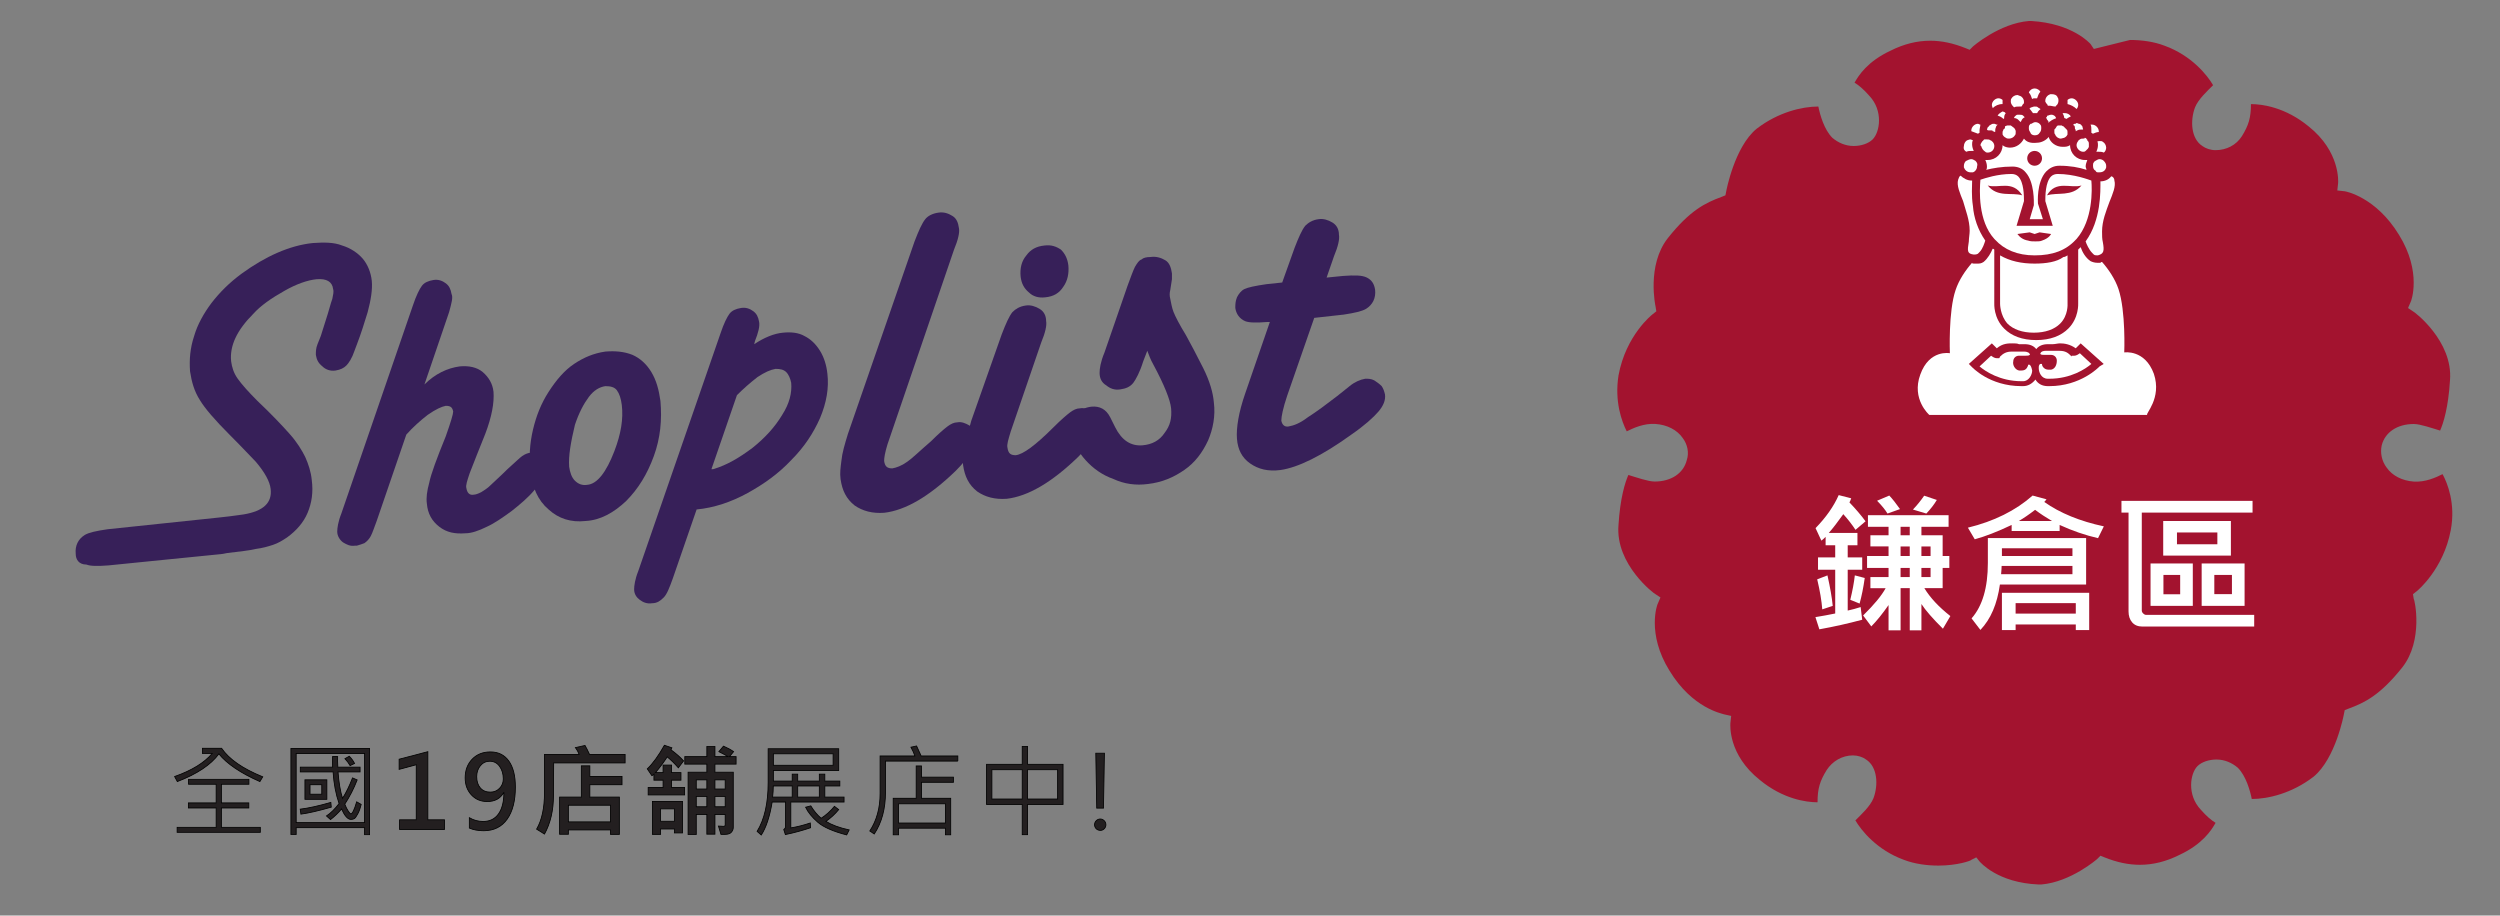 <?xml version="1.0" encoding="utf-8"?>
<!-- Generator: Adobe Illustrator 16.0.0, SVG Export Plug-In . SVG Version: 6.00 Build 0)  -->
<!DOCTYPE svg PUBLIC "-//W3C//DTD SVG 1.1//EN" "http://www.w3.org/Graphics/SVG/1.1/DTD/svg11.dtd">
<svg version="1.1" id="Layer_1" xmlns="http://www.w3.org/2000/svg" xmlns:xlink="http://www.w3.org/1999/xlink" x="0px" y="0px"
	 width="595.279px" height="218px" viewBox="0 0 595.279 218" enable-background="new 0 0 595.279 218" xml:space="preserve">
<rect x="0" y="0" width="595.279" height="218" fill="#808080" stroke="none"/>
<g id="XMLID_113_">
	<path id="XMLID_114_" fill="#372059" d="M25.672,126.014l26.043-2.74c1.763-0.192,3.721-0.393,6.267-0.78
		c4.699-0.783,6.854-2.742,6.462-6.07c-0.196-1.764-1.371-3.916-3.524-6.463c-0.979-0.979-2.938-3.132-6.267-6.459
		c-3.524-3.525-5.874-6.267-7.049-8.225c-1.371-2.153-1.958-4.308-2.353-6.854c-0.193-2.742,0-5.483,0.979-8.42
		c0.783-2.741,2.35-5.482,4.112-7.833c1.958-2.545,4.308-4.896,7.244-7.05c5.68-4.111,11.356-6.657,16.841-7.244
		c2.74-0.196,5.092-0.196,7.05,0.587c1.958,0.587,3.721,1.762,4.896,3.133c1.177,1.371,1.958,3.329,2.153,5.287
		c0.196,1.958-0.195,4.504-0.979,7.44c-0.783,2.547-1.566,5.092-2.548,7.638l-0.587,1.565c-0.588,1.763-1.371,2.938-1.959,3.524
		c-0.587,0.587-1.37,0.979-2.545,1.175c-1.175,0.196-2.35-0.196-3.134-0.979c-0.979-0.783-1.37-1.566-1.566-2.741
		c0-0.783,0-1.566,0.394-2.545L76.385,80l1.176-3.721c0.783-2.35,1.175-4.111,1.564-5.09c0.195-0.979,0.394-1.763,0.195-2.351
		c-0.195-1.763-1.564-2.546-3.916-2.351c-2.154,0.196-4.896,1.176-7.637,2.742c-3.133,1.762-5.679,3.524-7.441,5.482
		c-3.916,3.917-5.679,7.637-5.287,11.356c0.196,1.371,0.589,2.742,1.566,4.112c0.979,1.371,2.546,3.133,4.7,5.287
		c3.522,3.329,6.068,6.07,7.637,7.833c1.762,1.958,2.938,3.917,3.721,5.484c0.783,1.762,1.37,3.521,1.566,5.479
		c0.392,2.939,0,5.482-0.979,7.832c-0.979,2.354-2.739,4.313-4.896,5.875c-1.175,0.783-2.153,1.371-3.328,1.762
		c-1.176,0.396-2.546,0.783-4.112,0.98c-1.564,0.391-3.721,0.586-6.854,0.979l-0.979,0.195l-27.219,2.742
		c-2.545,0.195-4.308,0.195-5.286-0.197c-1.763,0-2.546-1.174-2.546-2.545c-0.196-1.957,0.587-3.521,2.154-4.504
		C21.167,126.797,22.931,126.407,25.672,126.014z"/>
	<path id="XMLID_116_" fill="#372059" d="M106.936,74.319l-5.875,17.231c2.546-2.545,5.481-3.917,8.421-4.308
		c2.153-0.196,4.111,0.195,5.482,1.371c1.369,1.175,2.35,2.74,2.546,4.698c0.193,2.546-0.394,5.875-1.958,9.987l-1.959,4.896
		l-1.764,4.504c-0.588,1.762-0.979,2.938-0.781,3.524c0.193,1.174,0.781,1.762,1.762,1.564c0.392,0,0.979-0.197,1.763-0.588
		c0.587-0.396,1.371-0.783,2.352-1.77c0.781-0.779,2.152-1.957,3.916-3.72c1.763-1.563,2.938-2.742,3.523-3.135
		c0.587-0.392,1.37-0.783,2.153-0.783c0.979,0,1.763,0.197,2.546,0.783c0.783,0.588,1.175,1.37,1.175,2.353
		c0.196,1.565-0.783,3.327-2.741,5.481c-1.763,2.153-3.721,3.721-5.679,5.286c-2.154,1.566-4.112,2.938-5.874,3.722
		c-1.959,0.979-3.721,1.565-5.092,1.565c-2.546,0.194-4.504-0.196-6.268-1.565c-1.763-1.371-2.74-3.135-2.938-5.483
		c-0.196-1.365,0-2.937,0.587-5.09c0.393-1.96,1.763-5.681,3.917-10.965c1.175-3.329,1.762-5.287,1.762-5.875
		c-0.193-0.979-0.587-1.371-1.762-1.371c-0.979,0.196-2.35,0.783-4.309,2.154c-1.764,1.371-3.524,2.938-5.093,4.7l-7.05,20.562
		c-0.587,1.566-0.979,2.74-1.37,3.523c-0.391,0.781-0.979,1.371-1.564,1.764c-0.588,0.195-0.979,0.391-1.765,0.588h-0.392
		c-1.175,0.195-1.958-0.197-2.938-0.783c-0.782-0.588-1.369-1.563-1.369-2.547c0-0.779,0.193-2.35,0.979-4.307l17.036-49.542
		c0.783-2.35,1.566-3.916,2.154-4.7c0.587-0.782,1.564-1.175,2.739-1.371c1.177-0.196,2.154,0.196,2.938,0.783
		s1.175,1.371,1.37,2.546C107.914,70.795,107.522,72.166,106.936,74.319z"/>
	<path id="XMLID_118_" fill="#372059" d="M126.321,112.111c-0.392-3.133-0.196-6.462,0.587-9.792
		c0.783-3.329,1.959-6.267,3.721-9.009c1.765-2.74,3.723-5.091,6.07-6.657c2.352-1.566,4.7-2.545,7.441-2.938
		c2.35-0.196,4.504,0,6.462,0.783c1.762,0.783,3.329,2.154,4.504,4.112c1.175,1.958,1.762,4.111,2.153,6.854
		c0.392,4.503,0,8.813-1.566,13.12c-1.566,4.31-3.721,7.834-6.657,10.771c-2.938,2.74-6.068,4.51-9.596,4.699
		c-3.524,0.396-6.462-0.589-8.813-2.742C128.083,119.161,126.712,116.027,126.321,112.111z M135.524,111.133
		c0.196,1.371,0.588,2.545,1.371,3.328s1.762,1.176,2.937,0.979c2.353-0.192,4.504-2.936,6.462-8.024
		c1.567-4.112,2.154-7.637,1.765-10.966c-0.195-1.566-0.587-2.742-1.175-3.525c-0.59-0.783-1.566-0.979-2.741-0.979
		c-1.371,0.196-2.741,0.979-3.917,2.547c-1.175,1.565-2.352,3.72-3.328,6.657C135.916,105.258,135.329,108.587,135.524,111.133z"/>
	<path id="XMLID_121_" fill="#372059" d="M179.779,81.173l-0.196,0.784c2.352-1.567,4.699-2.546,6.854-2.742
		c1.958-0.196,3.721,0,5.092,0.783c1.566,0.782,2.741,1.958,3.72,3.524s1.566,3.524,1.765,5.483
		c0.392,3.329-0.196,6.854-1.765,10.574c-1.564,3.524-3.72,6.854-6.854,9.985c-2.938,3.135-6.462,5.68-10.378,7.832
		c-3.916,2.153-8.028,3.524-12.143,3.916l-5.679,16.448c-0.783,2.154-1.371,3.724-2.154,4.505c-0.781,0.782-1.564,1.37-2.739,1.37
		c-1.177,0.195-2.154-0.196-2.938-0.782c-0.783-0.588-1.37-1.369-1.37-2.547c0-0.781,0.195-2.351,0.979-4.308l19.582-56.595
		c0.781-2.35,1.564-3.916,2.152-4.699c0.587-0.783,1.566-1.176,2.741-1.371c1.175-0.196,2.154,0.195,2.938,0.783
		c0.783,0.587,1.175,1.371,1.37,2.546C180.954,77.649,180.563,79.215,179.779,81.173z M175.471,94.097l-6.07,17.625h0.392
		c3.329-0.979,6.269-2.744,9.399-5.092c2.938-2.35,5.287-4.895,7.05-7.833c1.762-2.741,2.352-5.287,2.153-7.637
		c-0.195-0.979-0.587-1.958-1.175-2.545c-0.587-0.587-1.37-0.783-2.546-0.783c-1.177,0.195-2.547,0.783-4.31,1.958
		C178.604,91.16,177.037,92.53,175.471,94.097z"/>
	<path id="XMLID_124_" fill="#372059" d="M201.906,103.3l15.862-45.82c0.979-2.545,1.762-4.308,2.545-5.287
		c0.588-0.782,1.763-1.371,3.134-1.565c1.37-0.196,2.352,0.196,3.328,0.782c0.979,0.588,1.371,1.566,1.566,2.938
		c0.194,0.979-0.195,2.742-1.177,5.092l-15.858,46.407c-0.588,1.958-0.783,3.133-0.783,3.917c0.195,1.371,0.783,1.762,1.958,1.762
		c0.979-0.188,2.153-0.586,3.522-1.563c1.177-0.783,2.938-2.545,5.681-4.896c1.763-1.762,3.133-2.937,3.916-3.523
		c0.783-0.586,1.564-0.979,2.35-0.979c0.979-0.194,1.959,0.196,2.938,0.784c0.781,0.587,1.371,1.566,1.371,2.741
		c0.193,1.958-1.371,4.701-4.7,8.029c-6.268,6.066-11.944,9.396-17.035,9.982c-2.742,0.194-5.092-0.392-7.05-1.763
		c-1.958-1.565-2.938-3.524-3.329-6.266c-0.195-1.371,0-2.742,0.196-4.313C200.535,107.803,201.123,105.846,201.906,103.3z"/>
	<path id="XMLID_126_" fill="#372059" d="M231.278,100.167l7.245-20.561c0.979-2.545,1.763-4.309,2.546-5.287
		c0.783-0.783,1.763-1.371,3.133-1.566c1.175-0.196,2.352,0.195,3.329,0.783c0.979,0.587,1.566,1.566,1.566,2.938
		c0.194,0.979-0.195,2.741-1.177,5.092l-7.243,21.147c-0.588,1.958-0.979,3.133-0.783,3.916c0.195,1.372,0.783,1.762,1.958,1.762
		c1.763-0.194,4.699-2.35,9.008-6.657c1.762-1.763,3.133-2.938,3.916-3.524c0.783-0.587,1.566-0.979,2.35-0.979
		c0.979-0.195,1.958,0.196,2.938,0.783c0.783,0.587,1.371,1.566,1.371,2.742c0.193,1.958-1.371,4.699-4.7,8.029
		c-6.266,6.068-11.944,9.396-17.036,9.984c-2.741,0.194-5.091-0.394-7.049-1.763c-1.958-1.567-2.938-3.524-3.329-6.268
		c-0.195-1.371,0-2.74,0.392-4.506C230.104,104.279,230.691,102.321,231.278,100.167z M254.385,63.157
		c0.193,1.959-0.196,3.721-1.177,5.092c-0.979,1.566-2.35,2.35-4.308,2.546c-1.567,0.196-2.938-0.196-3.917-1.175
		c-1.175-0.979-1.762-2.154-1.958-3.721c-0.195-1.959,0.196-3.722,1.371-5.092c0.979-1.371,2.35-2.154,4.308-2.35
		c1.566-0.196,2.741,0.195,3.916,0.979C253.602,60.417,254.188,61.591,254.385,63.157z"/>
	<path id="XMLID_129_" fill="#372059" d="M273.183,83.522l-0.979,2.546c-0.781,2.546-1.763,4.308-2.35,5.091
		c-0.783,0.979-1.763,1.371-3.134,1.565c-1.37,0.196-2.352-0.195-3.328-0.979c-0.979-0.587-1.566-1.566-1.566-2.938
		c0-0.979,0.195-2.546,1.175-4.896l5.482-15.861c0.783-2.154,1.371-3.72,1.763-4.503c0.587-0.979,0.979-1.567,1.566-1.763
		c0.392-0.393,1.175-0.588,2.154-0.588c1.368-0.195,2.545,0.197,3.522,0.783c0.979,0.588,1.37,1.764,1.566,3.133
		c0,0.588,0,0.979,0,1.371l-0.394,2.545c-0.194,0.785-0.194,1.371,0,2.154c0.195,0.979,0.394,2.154,0.783,3.133
		c0.392,0.979,1.371,2.938,2.938,5.483c1.175,2.154,2.545,4.7,4.11,7.833c1.566,3.133,2.352,5.875,2.545,8.226
		c0.394,3.133-0.193,6.266-1.37,9.007c-1.369,2.938-3.134,5.288-5.679,7.051c-2.546,1.762-5.287,2.938-8.616,3.328
		c-2.938,0.394-5.679,0-8.225-1.175c-2.741-0.979-4.896-2.549-6.657-4.506c-1.763-1.958-2.938-4.111-3.133-6.461
		c-0.196-1.762,0.195-3.133,0.979-4.308s1.958-1.762,3.524-1.958c1.958-0.196,3.524,0.587,4.503,2.545l1.175,2.35
		c1.567,3.134,3.723,4.504,6.463,4.309c2.352-0.196,4.111-1.175,5.286-2.938c1.371-1.762,1.765-3.524,1.567-5.875
		c-0.196-1.958-1.567-5.482-4.309-10.573C273.967,85.677,273.575,84.502,273.183,83.522z"/>
	<path id="XMLID_131_" fill="#372059" d="M319.983,74.907l-7.049,0.783l-6.465,18.603c-0.979,2.937-1.369,4.895-1.369,5.874
		c0.193,0.979,0.781,1.566,1.764,1.371c1.176-0.196,2.74-0.783,4.504-2.154c2.152-1.371,4.506-3.133,7.051-5.091l2.938-2.351
		c1.178-0.979,2.547-1.565,3.723-1.762c0.781,0,1.371,0,2.152,0.393c0.588,0.392,1.178,0.782,1.764,1.371
		c0.395,0.587,0.59,1.175,0.781,1.958c0.195,1.37-0.393,2.74-1.563,4.111c-1.176,1.371-3.328,3.329-6.463,5.483
		c-7.051,5.089-12.729,7.833-16.84,8.419c-2.938,0.392-5.287-0.194-7.246-1.565c-1.958-1.372-2.938-3.329-3.133-5.875
		c-0.196-2.545,0.392-6.266,1.958-10.77l5.874-17.036h-0.586c-2.547,0.196-4.311,0.196-5.288-0.196
		c-1.371-0.587-2.154-1.763-2.35-3.133c0-0.783,0-1.566,0.392-2.545c0.392-0.783,0.979-1.566,1.762-1.958s2.546-0.784,5.287-1.175
		l3.725-0.393l2.938-8.224c0.979-2.545,1.766-4.308,2.547-5.287c0.783-0.782,1.764-1.371,3.135-1.565
		c1.174-0.196,2.352,0.195,3.326,0.783c0.979,0.586,1.566,1.565,1.566,2.938c0.193,0.979-0.195,2.74-1.178,5.091l-1.762,5.091
		l3.916-0.392c2.74-0.196,4.504-0.196,5.68,0.392c1.178,0.588,1.764,1.566,1.957,2.938c0.195,1.959-0.588,3.524-2.15,4.504
		C324.292,74.124,322.528,74.515,319.983,74.907z"/>
</g>
<path id="XMLID_250_" fill="#A3132F" d="M498.567,11.657l-0.783-1.174c-0.193-0.196-4.311-4.896-14.102-5.483h-0.588
	c-7.049,0.587-13.313,6.069-13.313,6.069l-0.781,0.785l-0.979-0.393c-2.938-1.175-5.68-1.764-8.42-1.764
	c-3.133,0-6.268,0.783-9.396,2.351c-5.48,2.546-7.637,5.875-8.613,7.638c0.979,0.586,2.15,1.565,3.521,3.133
	c3.329,3.524,2.547,8.615,0.781,10.377c-0.979,0.979-2.738,1.566-4.504,1.566c-1.959,0-3.721-0.783-5.092-1.958
	c-1.959-1.958-2.938-5.483-3.328-7.44c-3.916,0-9.596,1.371-14.688,5.287c-5.287,4.308-7.246,14.881-7.246,14.881l-0.193,0.979
	l-0.979,0.392c-3.723,1.371-7.439,3.134-12.729,9.791c-5.092,6.463-2.938,16.252-2.938,16.252l0.195,1.176l-0.979,0.783
	c0,0-6.271,4.896-8.029,14.49c-0.979,6.267,0.783,10.967,1.959,13.315c1.564-0.783,4.111-1.958,6.854-1.762
	c2.741,0.195,5.094,1.371,6.463,3.329c1.176,1.565,1.564,3.522,0.979,5.286c-0.781,3.138-3.721,5.095-7.637,5.095l0,0
	c-1.566,0-4.311-0.98-6.268-1.566c-0.783,1.765-1.959,5.484-2.354,11.945c-0.779,9.396,8.615,16.448,8.813,16.448l1.179,0.779
	l-0.59,1.371c-0.193,0.195-2.74,7.244,2.742,16.061c5.479,9.009,12.529,10.183,12.924,10.378l1.764,0.393l-0.193,1.763
	c0,0.396-0.59,7.44,7.049,13.516c5.48,4.504,10.967,5.287,13.707,5.287c0-3.328,0.588-5.096,2.152-7.641
	c1.371-2.15,3.723-3.521,6.27-3.521c1.176,0,2.352,0.393,3.135,0.979c2.738,1.762,2.938,6.07,1.762,9.203
	c-0.782,1.957-2.938,3.916-4.311,5.287c1.371,2.35,5.094,7.049,11.555,9.396c2.547,0.979,5.482,1.371,8.229,1.371
	c4.504,0,7.831-1.178,7.831-1.371l1.177-0.588l0.782,0.979c0.192,0.193,4.308,5.09,14.099,5.479h0.59
	c7.049-0.588,13.314-6.066,13.314-6.066l0.779-0.783l0.98,0.393c2.938,1.178,5.68,1.767,8.42,1.767c3.135,0,6.27-0.783,9.398-2.354
	c5.48-2.545,7.637-5.873,8.613-7.637c-0.979-0.586-2.15-1.566-3.521-3.133c-3.328-3.523-2.545-8.615-0.783-10.377
	c0.979-0.98,2.742-1.566,4.506-1.566c1.957,0,3.721,0.783,5.092,1.957c1.957,1.959,2.938,5.482,3.328,7.441
	c3.916,0,9.596-1.371,14.688-5.287c5.286-4.313,7.243-14.883,7.243-14.883l0.194-0.98l0.98-0.391
	c3.721-1.371,7.438-3.139,12.729-9.791c5.09-6.463,2.938-16.254,2.738-16.254l-0.193-1.178l0.98-0.779c0,0,6.268-5.096,8.025-14.49
	c1.178-6.271-0.781-11.162-1.957-13.316c-1.564,0.783-4.111,1.959-6.854,1.767c-2.74-0.195-5.092-1.369-6.463-3.328
	c-1.174-1.565-1.564-3.525-1.174-5.288c0.781-3.133,3.721-5.091,7.637-5.091l0,0c1.565,0,4.309,0.979,6.268,1.565
	c0.783-1.762,1.959-5.482,2.354-11.945c0.783-9.398-8.615-16.449-8.813-16.449l-1.176-0.782l0.588-1.371
	c0.193-0.196,2.74-7.245-2.742-16.058c-5.48-9.006-12.729-10.377-12.924-10.377l-1.764-0.196l0.195-1.763
	c0-0.196,0.588-7.441-7.053-13.512c-5.479-4.503-10.965-5.287-13.707-5.287l0,0c0,3.33-0.586,5.092-2.15,7.637
	c-1.371,2.154-3.723,3.33-6.27,3.33c-1.174,0-2.35-0.393-3.133-0.979c-2.742-1.762-2.938-6.069-1.764-9.203
	c0.783-1.958,2.938-3.917,4.309-5.286c-1.369-2.351-5.09-7.05-11.553-9.399c-2.547-0.979-5.482-1.371-8.228-1.371"/>
<g id="XMLID_134_">
	<path id="XMLID_173_" fill="#FFFFFF" d="M494.456,25.953c0.193-0.196,0.393-0.587,0.393-0.979c0-0.783-0.781-1.566-1.564-1.566
		c-0.395,0-0.781,0.195-0.979,0.392c0,0.196,0,0.196,0,0.392c0,0.196,0,0.393,0,0.588C493.085,24.974,493.866,25.366,494.456,25.953
		z"/>
	<path id="XMLID_172_" fill="#FFFFFF" d="M484.468,23.407c0.195,0,0.395,0,0.588,0c0.195-0.588,0.395-1.176,0.783-1.566
		c-0.195-0.393-0.783-0.783-1.371-0.783s-1.176,0.393-1.371,0.979c0.395,0.392,0.588,0.979,0.783,1.565
		C484.075,23.407,484.271,23.407,484.468,23.407z"/>
	<path id="XMLID_171_" fill="#FFFFFF" d="M476.833,24.778c0-0.196,0-0.393,0-0.588c0-0.197,0-0.197,0-0.393
		c-0.195-0.195-0.59-0.393-0.979-0.393c-0.781,0-1.564,0.783-1.564,1.567c0,0.392,0.195,0.587,0.195,0.783
		C475.069,25.17,475.854,24.778,476.833,24.778z"/>
	<path id="XMLID_166_" fill="#FFFFFF" d="M474.874,56.892l0.195,0.196c2.15,2.351,5.286,3.72,9.396,3.72
		c4.313,0,7.439-1.175,9.791-3.72l0.197-0.196c3.914-4.504,3.721-11.748,3.521-13.902c-0.588-0.196-4.109-1.566-8.025-1.566
		c-0.588,0-1.177,0.196-1.564,0.587c-1.371,1.371-1.371,4.7-1.371,5.875l1.766,5.875h-8.615l1.764-5.875
		c0-1.175,0-4.503-1.371-5.875c-0.393-0.392-0.979-0.587-1.564-0.587c-3.328,0-6.27,0.979-7.439,1.371
		C471.349,45.339,470.958,52.584,474.874,56.892z M487.405,46.514c2.152-3.721,5.68-1.565,8.227-2.35
		C493.28,46.905,489.95,45.731,487.405,46.514z M483.294,55.325l1.176,0.392l1.177-0.392l2.739,0.392c0,0-0.393,0.979-2.15,1.567
		c-0.395,0.195-0.98,0.195-1.564,0.195c-0.783,0-1.178,0-1.766-0.195c-1.174-0.196-1.957-0.783-2.545-1.567L483.294,55.325z
		 M481.53,46.514c-2.545-0.782-5.875,0.587-8.227-2.35C475.854,44.946,479.181,42.793,481.53,46.514z"/>
	<path id="XMLID_163_" fill="#FFFFFF" d="M481.923,33.003c-0.588,1.175-1.766,2.154-3.33,2.154c-0.588,0-1.371-0.196-1.762-0.588
		c0,1.959-1.566,3.525-3.525,3.525c-0.191,0-0.391,0-0.588,0c0.197,0.393,0.396,0.979,0.396,1.566c0,0.195,0,0.587-0.195,0.783
		c1.564-0.393,3.721-0.783,6.269-0.783c1.177,0,2.351,0.392,3.134,1.371c2.15,2.35,1.959,7.244,1.959,7.637v0.195l-0.98,3.33h3.136
		l-1.177-3.722c0-0.196-0.395-5.091,1.959-7.637c0.781-0.783,1.764-1.371,3.134-1.371c2.548,0,4.698,0.392,6.464,0.979
		c0-0.196-0.197-0.588-0.197-0.783c0-0.588,0.197-0.979,0.395-1.566c-0.193,0-0.395,0-0.588,0c-1.957,0-3.521-1.566-3.521-3.525
		c-0.589,0.393-1.178,0.393-1.766,0.393c-1.563,0-2.938-0.979-3.328-2.35c-0.588,0.783-1.762,1.371-2.738,1.371
		C483.489,34.177,482.509,33.786,481.923,33.003z M486.23,37.702c0,0.979-0.782,1.762-1.765,1.762c-0.979,0-1.762-0.783-1.762-1.762
		s0.781-1.764,1.762-1.764C485.446,35.94,486.23,36.723,486.23,37.702z"/>
	<path id="XMLID_162_" fill="#FFFFFF" d="M483.294,86.852c-0.393,0-0.393,0-0.393,0s0,0,0,0.196
		c-0.193,0.392-0.395,1.175-1.564,1.175c-0.195,0-0.395,0-0.588,0c-0.979-0.196-1.564-1.371-1.371-2.153
		c0-0.783,0.588-1.371,1.371-1.371c0.193,0,0.393,0,0.781,0c0.193,0,0.588,0,0.782,0c0.396,0,0.782,0,0.979-0.196
		c0,0,0.195-0.196,0-0.196c0-0.196-0.393-0.587-1.369-0.587c-0.395,0-0.979,0-1.371,0c-0.395,0-0.979,0-1.564,0
		c-1.174,0-1.957,0.392-2.74,1.175l-0.195,0.393h-0.586l0,0c-0.195,0-0.588,0-1.371-0.587l-2.74,2.545
		c1.369,1.175,4.896,3.524,9.984,3.524h0.395c1.369,0,2.152-1.565,2.152-2.545C483.685,87.243,483.489,87.047,483.294,86.852
		L483.294,86.852z"/>
	<path id="XMLID_159_" fill="#FFFFFF" d="M512.86,89.006c-2.152-5.875-7.051-5.091-7.051-5.091s0.395-9.791-1.37-15.078
		c-0.782-2.35-2.351-4.7-3.915-6.462c-0.195,0-0.195,0-0.395,0.194c-0.195,0-0.588,0-0.781,0c-0.59,0-1.176-0.194-1.566-0.392
		c-1.174-0.782-1.957-2.153-2.352-3.329c-0.193,0.196-0.393,0.393-0.588,0.588v12.728c0,0.196,0.195,3.524-2.35,6.069
		c-1.765,1.763-4.313,2.742-7.64,2.742s-5.875-0.979-7.64-2.742c-2.545-2.545-2.35-5.875-2.35-6.069V59.437
		c-0.195-0.197-0.195-0.197-0.396-0.197c-0.391,0.979-1.174,2.351-2.151,3.134c-0.589,0.392-0.979,0.392-1.563,0.392
		c-0.195,0-0.588,0-0.783,0c-0.193,0-0.393,0-0.393-0.195c-1.566,1.763-3.136,4.111-3.916,6.461
		c-1.766,5.092-1.371,15.078-1.371,15.078s-4.896-0.979-7.049,5.092c-2.154,5.875,2.15,9.595,2.15,9.595h51.895
		C510.708,98.601,514.819,94.88,512.86,89.006z M499.938,87.243c-0.193,0.195-4.504,4.7-11.943,4.7h-0.393
		c-1.371,0-2.352-0.588-2.938-1.566c-0.783,0.979-1.764,1.566-2.938,1.566h-0.393c-7.639,0-11.748-4.505-11.943-4.7l-0.588-0.587
		l5.48-4.896l0.59,0.587c0.193,0.196,0.391,0.393,0.588,0.587c1.369-1.175,2.738-1.175,3.721-1.175c0.589,0,1.178,0,1.566,0.196
		c0.391,0,0.781,0,1.367,0c1.178,0,2.153,0.392,2.742,1.175c0.588-0.783,1.564-1.175,2.738-1.175c0.395,0,0.783,0,1.178,0
		c0.588,0,1.176-0.196,1.764-0.196c0.979,0,2.352,0.196,3.721,1.175c0.197-0.195,0.395-0.392,0.588-0.587l0.589-0.587l5.481,4.896
		L499.938,87.243z"/>
	<path id="XMLID_158_" fill="#FFFFFF" d="M493.28,84.894l-0.395-0.392c-0.782-0.783-1.564-0.979-2.742-0.979
		c-0.586,0-0.979,0-1.563,0c-0.588,0-0.979,0-1.369,0c-0.783,0-1.178,0.196-1.371,0.588c0,0.195,0,0.195,0,0.195
		c0.193,0.196,0.588,0.196,0.979,0.196c0.193,0,0.588,0,0.783,0c0.193,0,0.588,0,0.781,0c0.783,0,1.369,0.587,1.369,1.371
		c0,0.979-0.393,1.958-1.369,2.154c-0.193,0-0.395,0-0.588,0c-1.176,0-1.564-0.979-1.564-1.176c0,0,0,0,0-0.195c0,0-0.195,0-0.395,0
		c0,0-0.195,0-0.195,0.195c-0.193,0.196-0.193,0.393-0.193,0.783c0,0.979,0.588,2.546,2.152,2.546h0.395
		c5.092,0,8.615-2.35,9.986-3.524l-2.742-2.545c-0.783,0.587-1.174,0.587-1.371,0.587h-0.586L493.28,84.894L493.28,84.894z"/>
	<path id="XMLID_157_" fill="#FFFFFF" d="M484.468,62.767c-3.133,0-5.875-0.588-8.225-1.957v0.195v11.357c0,0,0,2.74,1.762,4.699
		c1.371,1.371,3.523,2.154,6.27,2.154c2.743,0,4.896-0.783,6.268-2.154c1.959-1.957,1.764-4.699,1.764-4.699V60.81
		c-0.395,0.195-0.588,0.391-0.979,0.391C489.755,62.375,487.212,62.767,484.468,62.767z"/>
	<path id="XMLID_156_" fill="#FFFFFF" d="M479.573,25.562c0.393-0.195,0.782-0.195,1.369-0.195c0.193,0,0.395,0,0.395,0
		c0.193-0.196,0.193-0.393,0.394-0.588l0.194-0.195c0-0.195,0-0.195,0-0.393c0-0.586-0.395-1.175-0.979-1.371
		c-0.193,0-0.395-0.195-0.588-0.195c-0.59,0-1.178,0.392-1.371,0.783c-0.193,0.195-0.193,0.392-0.193,0.783s0.193,0.783,0.588,1.174
		C479.378,25.366,479.378,25.366,479.573,25.562z"/>
	<path id="XMLID_155_" fill="#FFFFFF" d="M487.405,24.778c0.193,0.195,0.193,0.392,0.193,0.392c0.195,0,0.195,0,0.395,0
		c0.393,0,0.979,0.196,1.369,0.196c0,0,0.195,0,0.195-0.196c0.393-0.196,0.587-0.783,0.587-1.175c0-0.196,0-0.588-0.194-0.783
		c-0.193-0.587-0.781-0.783-1.369-0.783c-0.195,0-0.195,0-0.394,0c-0.589,0.196-1.177,0.783-1.177,1.566v0.195
		C487.212,24.582,487.212,24.582,487.405,24.778z"/>
	<path id="XMLID_154_" fill="#FFFFFF" d="M475.655,27.521L475.655,27.521c0.59,0.195,0.979,0.392,1.371,0.782l0,0
		c0,0,0.193,0,0.193-0.196c0,0,0,0,0-0.195c0-0.393,0.195-0.783,0.395-0.979c0,0-0.193,0-0.193-0.196
		c-0.195,0-0.395-0.195-0.588-0.195C476.44,26.735,475.854,27.128,475.655,27.521z"/>
	<path id="XMLID_153_" fill="#FFFFFF" d="M492.105,28.303c0.192-0.196,0.587-0.392,0.979-0.587l0,0
		c-0.195-0.393-0.783-0.783-1.371-0.783c-0.195,0-0.195,0-0.393,0h-0.193c0.193,0.393,0.395,0.783,0.395,1.176
		C491.712,28.106,491.909,28.303,492.105,28.303z"/>
	<path id="XMLID_152_" fill="#FFFFFF" d="M485.253,25.562c-0.195-0.195-0.395-0.195-0.783-0.195c-0.393,0-0.588,0.195-0.782,0.195
		s-0.194,0.196-0.394,0.196l0,0c0,0,0,0,0,0.196c0,0,0,0,0.195,0.195c0.193,0.196,0.393,0.588,0.588,0.783c0.194,0,0.393,0,0.588,0
		s0.393,0,0.393,0c0.195-0.392,0.395-0.587,0.589-0.783c0,0,0.194,0,0.194-0.195l0,0l0,0
		C485.645,25.757,485.446,25.757,485.253,25.562z"/>
	<path id="XMLID_151_" fill="#FFFFFF" d="M480.942,27.323L480.942,27.323c-0.193,0-0.395,0-0.587,0
		c-0.196,0-0.394,0.197-0.589,0.393c0,0-0.195,0.196-0.195,0.393l0,0l0,0c0.395,0,0.784,0.195,0.979,0.392
		c0.197,0.196,0.395,0.392,0.588,0.587c0-0.196,0.195-0.196,0.195-0.393c0.195-0.392,0.393-0.586,0.781-0.782l0,0l0,0
		c-0.193-0.196-0.193-0.196-0.395-0.392C481.53,27.323,481.14,27.323,480.942,27.323z"/>
	<path id="XMLID_150_" fill="#FFFFFF" d="M470.958,31.828c0.193,0,0.193-0.196,0.393-0.196c0-0.195,0-0.393,0-0.587
		c0-0.392,0.195-0.979,0.195-1.371c-0.195,0-0.395-0.196-0.588-0.196c-0.783,0-1.563,0.783-1.563,1.566v0.195
		C469.979,31.437,470.368,31.632,470.958,31.828z"/>
	<path id="XMLID_149_" fill="#FFFFFF" d="M497.979,31.632c0.195,0,0.195,0.196,0.396,0.196c0.393-0.196,0.979-0.392,1.369-0.392
		v-0.197c0-0.783-0.781-1.566-1.564-1.566c-0.193,0-0.193,0-0.395,0c0.193,0.393,0.193,0.783,0.193,1.371
		C497.979,31.239,497.979,31.437,497.979,31.632z"/>
	<path id="XMLID_148_" fill="#FFFFFF" d="M487.604,28.694c0.192,0.195,0.192,0.392,0.192,0.586c0.195-0.195,0.195-0.392,0.395-0.392
		c0.193-0.196,0.588-0.392,0.979-0.587c0.193,0,0.193,0,0.394-0.195c0-0.197-0.194-0.197-0.194-0.393l0,0
		c-0.193-0.195-0.588-0.393-0.781-0.393c-0.195,0-0.195,0-0.195,0l0,0c-0.395,0-0.588,0.197-0.781,0.197c0,0-0.195,0-0.195,0.195
		c0,0,0,0.196-0.193,0.196l0,0C487.212,28.106,487.405,28.499,487.604,28.694z"/>
	<path id="XMLID_147_" fill="#FFFFFF" d="M494.063,29.478c-0.193,0-0.193,0-0.393,0.196c0,0,0,0.196,0.193,0.196
		c0.195,0.195,0.195,0.392,0.195,0.587c0,0.194,0,0.392,0.193,0.392c0,0.196,0,0.393,0,0.393c0.197,0,0.197-0.196,0.395-0.196l0,0
		c0.395-0.196,0.588-0.196,0.979-0.196c0.193,0,0.193,0,0.393,0l0,0c0-0.195-0.193-0.588-0.193-0.783
		c-0.193-0.197-0.395-0.588-0.781-0.588l0,0c-0.195,0-0.396-0.195-0.588-0.195C494.259,29.478,494.259,29.478,494.063,29.478z"/>
	<path id="XMLID_146_" fill="#FFFFFF" d="M484.468,32.219c0.588,0,0.979-0.196,1.176-0.587c0.195-0.195,0.395-0.587,0.395-0.979
		v-0.196v-0.196c0-0.393-0.195-0.587-0.395-0.783l0,0c-0.193-0.195-0.588-0.392-0.979-0.392l0,0l0,0
		c-0.396,0-0.59,0.196-0.979,0.392h-0.193c-0.195,0.196-0.395,0.393-0.395,0.783c0,0,0,0,0,0.196v0.196
		c0,0.392,0.195,0.588,0.395,0.979C483.489,31.828,483.88,32.219,484.468,32.219z"/>
	<path id="XMLID_145_" fill="#FFFFFF" d="M489.169,30.849v0.196c0,0.196,0,0.196,0,0.392s0,0.393,0.193,0.588
		c0.195,0.586,0.782,0.979,1.371,0.979c0.193,0,0.588-0.196,0.781-0.196c0.395-0.196,0.589-0.392,0.783-0.782V31.83
		c0-0.196,0-0.196,0-0.392c0-0.197,0-0.393-0.194-0.588l-0.194-0.195c-0.195-0.196-0.395-0.393-0.588-0.588c0,0-0.193,0-0.395-0.195
		c-0.194,0-0.194,0-0.395,0c-0.193,0-0.193,0-0.395,0c-0.191,0-0.191,0-0.391,0.195C489.56,30.457,489.362,30.651,489.169,30.849z"
		/>
	<path id="XMLID_144_" fill="#FFFFFF" d="M473.505,31.044c0.193,0,0.395,0,0.586,0c0.195,0,0.395,0,0.395,0.195
		c0.193,0,0.395,0.197,0.588,0.197l0,0c0-0.393,0-0.785,0.193-1.176c0-0.195,0.195-0.392,0.395-0.587c0,0,0,0-0.193,0
		s-0.395-0.196-0.588-0.196c0,0,0,0-0.194,0s-0.394,0-0.589,0.196c-0.193,0-0.193,0.196-0.395,0.196
		c-0.193,0.195-0.193,0.392-0.392,0.392c0,0.196-0.194,0.392-0.194,0.589l0,0C473.306,31.044,473.306,31.044,473.505,31.044z"/>
	<path id="XMLID_143_" fill="#FFFFFF" d="M468.216,36.135c0.395-0.196,0.783-0.196,1.174-0.196c0.195,0,0.395,0,0.589,0
		c-0.194-0.392-0.394-0.979-0.394-1.565l0,0c0-0.392,0-0.587,0.195-0.979c-0.195,0-0.395-0.195-0.588-0.195
		c-0.395,0-0.589,0.195-0.783,0.195c-0.395,0.196-0.781,0.783-0.781,1.371C467.433,35.548,467.823,35.94,468.216,36.135z"/>
	<path id="XMLID_142_" fill="#FFFFFF" d="M499.546,34.569L499.546,34.569c0,0.586-0.192,1.174-0.393,1.565c0.193,0,0.393,0,0.588,0
		c0.393,0,0.783,0,1.176,0.196c0.393-0.196,0.588-0.783,0.588-1.176c0-0.586-0.395-1.174-0.783-1.37
		c-0.193-0.196-0.393-0.196-0.781-0.196c-0.193,0-0.395,0-0.587,0.196C499.546,33.786,499.546,34.177,499.546,34.569z"/>
	<path id="XMLID_141_" fill="#FFFFFF" d="M477.222,30.651l-0.191,0.196c0,0.196-0.195,0.392-0.195,0.587s0,0.196,0,0.393
		c0,0,0,0,0,0.195c0.195,0.393,0.394,0.588,0.781,0.783c0.196,0.196,0.59,0.196,0.783,0.196c0.588,0,1.176-0.392,1.369-0.783
		c0.195-0.196,0.195-0.392,0.195-0.782v-0.197c0-0.195-0.195-0.588-0.395-0.783c-0.193-0.196-0.586-0.393-0.781-0.587
		c-0.195,0-0.195,0-0.395,0l0,0c-0.193,0-0.193,0-0.393,0c-0.195,0-0.396,0.196-0.588,0.196
		C477.421,30.457,477.421,30.651,477.222,30.651z"/>
	<path id="XMLID_140_" fill="#FFFFFF" d="M471.739,34.765L471.739,34.765c0.193,0.588,0.395,0.979,0.979,1.371
		c0.197,0.196,0.396,0.196,0.588,0.196c0.783,0,1.566-0.587,1.566-1.565l0,0c0-0.393-0.195-0.783-0.394-0.979
		c-0.194-0.196-0.394-0.392-0.589-0.392c-0.193-0.197-0.393-0.197-0.781-0.197c0,0,0,0-0.193,0c-0.197,0-0.396,0-0.396,0
		s-0.194,0-0.194,0.197c0,0-0.193,0-0.193,0.195c0,0-0.194,0-0.194,0.196l0,0c-0.194,0.196-0.394,0.587-0.394,0.979
		C471.546,34.569,471.546,34.569,471.739,34.765C471.546,34.569,471.546,34.569,471.739,34.765
		C471.546,34.765,471.739,34.765,471.739,34.765z"/>
	<path id="XMLID_139_" fill="#FFFFFF" d="M496.021,33.003c-0.196,0-0.589,0-0.782,0.195c-0.195,0.197-0.395,0.197-0.395,0.393
		c-0.193,0.196-0.393,0.587-0.393,0.979l0,0c0,0.783,0.781,1.566,1.563,1.566c0.195,0,0.396,0,0.589-0.195
		c0.194-0.197,0.394-0.393,0.589-0.588c0-0.195,0.193-0.195,0.193-0.392c0,0,0-0.196,0-0.392c0,0,0,0,0-0.196v-0.196
		c0-0.393-0.193-0.587-0.393-0.783c0,0,0,0,0-0.195c0,0-0.195,0-0.195-0.196c-0.194-0.196-0.393-0.196-0.393-0.196
		C496.415,33.003,496.216,33.003,496.021,33.003L496.021,33.003L496.021,33.003z"/>
	<path id="XMLID_138_" fill="#FFFFFF" d="M496.608,57.479L496.608,57.479c0.193,0.588,0.781,1.959,1.564,2.741l0.195,0.196
		l0.194,0.195c0.192,0.197,0.587,0.197,0.979,0.197c1.371-0.393,1.564-0.979,1.174-3.134c-0.191-0.782-0.191-1.567-0.191-2.546
		c0-2.545,0.979-4.895,1.764-7.049c0.781-1.958,1.563-3.721,1.174-5.092c0-0.391-0.191-0.782-0.586-0.979h-0.197
		c-0.586,0.783-1.563,1.176-2.545,1.176C500.134,45.534,500.331,52.388,496.608,57.479z"/>
	<path id="XMLID_137_" fill="#FFFFFF" d="M469.001,54.935c0,0.782-0.197,1.762-0.197,2.545c-0.393,2.351-0.393,2.938,1.178,3.133
		c0.393,0,0.588,0,0.979-0.195l0.193-0.196l0.193-0.196c0.783-0.783,1.178-2.154,1.371-2.74c-1.762-2.547-2.739-5.483-2.938-8.226
		c-0.395-2.545-0.193-4.698-0.193-6.069h-0.195l0,0c-0.979,0-1.956-0.588-2.547-1.176l0,0c-0.393,0.196-0.393,0.588-0.588,0.979
		c-0.393,1.371,0.395,3.133,1.179,5.091C468.021,50.039,469.001,52.388,469.001,54.935z"/>
	<path id="XMLID_136_" fill="#FFFFFF" d="M499.546,41.03c0.195,0,0.195,0,0.395,0c0.781,0,1.369-0.392,1.564-1.174
		c0-0.197,0-0.393,0-0.393c0-0.393-0.195-0.783-0.588-1.175c-0.195-0.196-0.588-0.392-0.979-0.392c-0.391,0-0.586,0.195-0.979,0.392
		c-0.197,0.196-0.395,0.196-0.395,0.392c-0.193,0.196-0.193,0.393-0.193,0.783c0,0.587,0.193,0.979,0.588,1.175
		C499.153,41.03,499.351,41.03,499.546,41.03z"/>
	<path id="XMLID_135_" fill="#FFFFFF" d="M470.368,38.29C470.173,38.29,470.173,38.29,470.368,38.29
		c-0.393-0.196-0.586-0.393-0.979-0.393c-0.393,0-0.781,0.196-1.176,0.393c-0.393,0.195-0.588,0.783-0.588,1.175
		c0,0.196,0,0.196,0,0.392c0.195,0.588,0.781,1.176,1.564,1.176c0,0,0,0,0.193,0c0.195,0,0.195,0,0.395,0
		c0.588-0.196,0.979-0.783,0.979-1.371C470.958,39.073,470.761,38.681,470.368,38.29z"/>
</g>
<g>
	<g>
		<path fill="#FFFFFF" d="M444.21,124.126l-2.393,2.037c-0.807-1.229-1.771-2.476-2.904-3.736c-1.346,1.89-2.496,3.378-3.453,4.464
			h6.818v2.94h-2.318v2.887h3.453v2.939h-3.453v9.727c1.072-0.235,2.103-0.514,3.082-0.834l0.371,3.013
			c-3.318,0.897-6.721,1.657-10.203,2.285l-0.938-2.906c1.547-0.246,3.115-0.533,4.713-0.863V135.66h-4.094v-2.941h4.094v-2.887
			h-2.285v-2.002c-0.262,0.283-0.598,0.584-1.012,0.9l-1.383-2.978c2.492-2.562,4.328-5.185,5.512-7.862l2.977,0.764
			c-0.143,0.426-0.283,0.75-0.424,0.975C441.841,121.161,443.124,122.661,444.21,124.126z M436.396,144.264l-2.495,0.834
			c-0.146-1.996-0.546-4.381-1.205-7.154l2.443-0.938C435.79,139.909,436.21,142.329,436.396,144.264z M444.015,137.624
			c-0.316,2.269-0.729,4.299-1.223,6.094l-2.217-0.901c0.533-2.187,0.893-4.123,1.082-5.813L444.015,137.624z M464.403,146.691
			l-1.771,3.013c-2.441-2.42-4.148-4.381-5.119-5.881v6.271h-2.777v-10.045h-2.182v10.045h-2.868v-6.021
			c-1.466,2.102-2.834,3.795-4.108,5.081l-1.947-2.604c2.607-2.551,4.398-4.717,5.365-6.5h-3.631v-2.641h4.321v-2.183h-5.118v-2.834
			h5.118v-2.281h-4.321v-2.657h4.321v-2.021h-4.907v-2.765h19.202v2.765h-6.468v2.021h5.053v4.938h1.594v2.834h-1.594v4.818h-4.357
			C459.573,142.305,461.64,144.52,464.403,146.691z M452.413,121.219l-2.979,1.064c-0.521-0.875-1.348-1.893-2.479-3.051
			l2.904-1.238C450.63,118.811,451.479,119.885,452.413,121.219z M454.733,127.456v-2.021h-2.184v2.021H454.733z M454.733,132.396
			v-2.282h-2.184v2.282H454.733z M454.733,137.411v-2.181h-2.184v2.181H454.733z M461.179,119.042
			c-0.625,1.063-1.459,2.144-2.498,3.242l-3.188-0.957c0.955-0.992,1.848-2.091,2.676-3.295L461.179,119.042z M459.692,132.396
			v-2.282h-2.182v2.282H459.692z M459.692,137.411v-2.181h-2.182v2.181H459.692z"/>
		<path fill="#FFFFFF" d="M500.948,125.331l-1.383,2.813c-3.105-0.723-6.15-1.771-9.143-3.149v1.45h-11.426v-1.45
			c-3.342,1.592-6.271,2.731-8.785,3.418l-1.631-2.767c6.211-1.514,11.348-4.063,15.41-7.649l3.313,0.901
			c-0.271,0.345-0.453,0.55-0.549,0.621C490.526,122.176,495.255,124.114,500.948,125.331z M496.73,139.18h-20.528
			c-0.648,4.654-2.197,8.256-4.645,10.812l-2.104-2.746c2.584-2.933,3.879-7.322,3.879-13.185v-5.947h23.397V139.18L496.73,139.18z
			 M493.472,136.719v-1.967H476.61c0,0.414-0.043,1.068-0.125,1.967H493.472z M493.472,132.396v-1.842h-16.793v1.842H493.472z
			 M497.46,150.021h-3.188v-1.326h-14.329v1.326h-3.262v-8.875h20.779V150.021L497.46,150.021z M494.27,146.107v-2.498H479.94v2.498
			H494.27z M488.601,124.055c-1.438-0.84-2.779-1.725-4.021-2.658c-1.406,1.086-2.699,1.976-3.881,2.658H488.601z"/>
		<path fill="#FFFFFF" d="M536.749,149.189h-26.625c-1.053,0-1.863-0.334-2.437-1.002c-0.573-0.666-0.858-1.53-0.858-2.596v-23.541
			h-1.685v-2.781h31.214v2.781h-26.375v23.328c0,0.236,0.104,0.469,0.324,0.689c0.221,0.225,0.445,0.338,0.684,0.338h25.758V149.189
			L536.749,149.189z M522.132,144.264h-10.063V134.17h10.063V144.264z M531.202,132.292h-16.117v-8.235h16.117V132.292z
			 M519.124,141.503v-4.604h-3.986v4.604H519.124z M527.979,129.598v-2.813h-9.617v2.813H527.979z M534.462,144.264h-10.221V134.17
			h10.221V144.264z M531.45,141.465v-4.57h-4.197v4.57H531.45z"/>
	</g>
</g>
<g>
	<path fill="#231F20" stroke="#010101" stroke-width="0.2" stroke-miterlimit="10" d="M62.558,184.973l-0.68,1.125
		c-4.578-2.016-7.832-4.215-9.762-6.598c-1.898,2.594-5.195,4.793-9.891,6.598l-0.645-1.195c4.109-1.453,7.094-3.285,8.953-5.496
		h-2.332v-1.23h4.559C54.526,180.77,57.792,183.035,62.558,184.973z M61.983,198.191H42.179v-1.195h9.293v-4.605h-6.609v-1.207
		h6.609v-4.441h-6.574v-1.172h14.367v1.172h-6.551v4.441h6.527v1.207h-6.527v4.605h9.27V198.191z"/>
	<path fill="#231F20" stroke="#010101" stroke-width="0.2" stroke-miterlimit="10" d="M87.997,198.742h-1.195v-1.676H70.524v1.629
		H69.27v-20.473h18.727V198.742z M86.801,195.871v-16.465H70.524v16.465H86.801z M78.879,192.191
		c-3.023,0.867-5.434,1.422-7.23,1.664l-0.164-1.184c1.922-0.227,4.352-0.762,7.289-1.605L78.879,192.191z M86.004,191.547
		c-0.203,0.844-0.469,1.576-0.797,2.197s-0.596,1.004-0.803,1.148s-0.49,0.217-0.85,0.217c-0.734,0-1.477-0.828-2.227-2.484
		c-0.805,0.953-1.68,1.793-2.625,2.52l-0.961-0.855c1.008-0.664,2.008-1.648,3-2.953c-0.781-2.258-1.258-4.77-1.43-7.535h-7.805
		v-1.137h7.699c-0.039-0.75-0.047-1.59-0.023-2.52h1.207c-0.023,0.688-0.008,1.527,0.047,2.52h5.297v1.137h-5.25
		c0.195,2.586,0.555,4.688,1.078,6.305c0.875-1.391,1.668-3.016,2.379-4.875l1.102,0.48c-0.805,2.063-1.789,3.984-2.953,5.766
		c0.266,0.68,0.543,1.234,0.832,1.664s0.492,0.645,0.609,0.645c0.375,0,0.84-0.953,1.395-2.859L86.004,191.547z M77.825,190.328
		H72.61v-4.641h5.215V190.328z M76.618,189.121v-2.273h-2.801v2.273H76.618z M84.422,181.785l-1.055,0.504
		c-0.328-0.57-0.738-1.117-1.23-1.641l1.031-0.574C83.692,180.605,84.11,181.176,84.422,181.785z"/>
	<path fill="#231F20" stroke="#010101" stroke-width="0.2" stroke-miterlimit="10" d="M105.83,197.5H95.143v-2.297h3.973V182.09
		l-4.078,1.102v-2.414l6.832-1.793v16.219h3.961V197.5z"/>
	<path fill="#231F20" stroke="#010101" stroke-width="0.2" stroke-miterlimit="10" d="M111.758,194.711
		c1.008,0.594,2.105,0.891,3.293,0.891c1.586,0,2.805-0.602,3.656-1.805s1.277-2.891,1.277-5.063c-0.023,0-0.043-0.004-0.059-0.012
		c-0.789,1.422-2.094,2.133-3.914,2.133c-1.539,0-2.799-0.535-3.779-1.605s-1.471-2.41-1.471-4.02c0-1.813,0.557-3.297,1.67-4.453
		s2.564-1.734,4.354-1.734c1.883,0,3.342,0.727,4.377,2.18s1.553,3.516,1.553,6.188c0,3.25-0.652,5.795-1.957,7.635
		s-3.172,2.76-5.602,2.76c-1.305,0-2.438-0.211-3.398-0.633V194.711z M113.504,184.926c0,1.125,0.287,2.021,0.861,2.689
		s1.369,1.002,2.385,1.002c0.883,0,1.619-0.305,2.209-0.914s0.885-1.355,0.885-2.238c0-1.164-0.291-2.156-0.873-2.977
		s-1.365-1.23-2.35-1.23c-0.914,0-1.662,0.355-2.244,1.066S113.504,183.902,113.504,184.926z"/>
	<path fill="#231F20" stroke="#010101" stroke-width="0.2" stroke-miterlimit="10" d="M148.845,181.656H131.83l-0.047,7.781
		c0,3.5-0.711,6.555-2.133,9.164l-1.875-1.172c1.25-2.148,1.875-5.047,1.875-8.695v-9.094h8.227
		c-0.172-0.539-0.461-1.082-0.867-1.629l2.285-0.504c0.281,0.469,0.641,1.18,1.078,2.133h8.473V181.656z M148.107,186.848h-7.664
		v2.953h7.031v8.871h-2.109v-1.055h-10.031v1.031h-2.086v-8.848h5.18v-7.441h2.016v2.52h7.664V186.848z M145.365,195.695v-3.961
		h-10.031v3.961H145.365z"/>
	<path fill="#231F20" stroke="#010101" stroke-width="0.2" stroke-miterlimit="10" d="M163.011,189.273h-8.672v-1.758h3.551v-1.746
		h-2.18v-1.441c-0.195,0.188-0.355,0.313-0.48,0.375l-1.102-1.629c1.305-1.227,2.664-3.098,4.078-5.613l1.77,0.598l-0.211,0.48
		c1.242,0.914,2.242,1.793,3,2.637l-1.242,1.641c-0.859-0.992-1.742-1.859-2.648-2.602c-0.898,1.367-1.832,2.617-2.801,3.75h1.816
		v-1.781h2.016v1.781h2.238v1.805h-2.238v1.746h3.105V189.273z M162.507,198.32h-1.922v-0.938h-3.293v1.289h-1.945v-7.84h7.16
		V198.32z M160.585,195.555v-2.953h-3.293v2.953H160.585z M175.269,181.949h-5.039v1.922h4.371v13.125
		c0,0.414-0.148,0.797-0.445,1.148s-0.805,0.527-1.523,0.527h-0.961l-0.598-1.969c0.477,0.039,0.883,0.059,1.219,0.059
		c0.258,0,0.387-0.121,0.387-0.363v-2.473h-2.449v4.699h-1.922v-4.699h-2.52v4.77h-1.945v-14.824h4.465v-1.922h-5.25v-1.781h5.25
		v-2.426h1.922v2.426h3.141c-0.625-0.383-1.359-0.781-2.203-1.195l1.102-1.301c0.969,0.422,1.77,0.855,2.402,1.301l-0.984,1.195
		h1.582V181.949z M168.308,187.879v-2.191h-2.52v2.191H168.308z M168.308,192.098v-2.449h-2.52v2.449H168.308z M172.679,187.879
		v-2.191h-2.449v2.191H172.679z M172.679,192.098v-2.449h-2.449v2.449H172.679z"/>
	<path fill="#231F20" stroke="#010101" stroke-width="0.2" stroke-miterlimit="10" d="M200.977,190.973h-12.68v6.164
		c1.523-0.25,3.07-0.641,4.641-1.172l0.07,1.125c-1.898,0.648-3.898,1.191-6,1.629l-0.387-1.195
		c0.289-0.227,0.434-0.457,0.434-0.691v-5.859h-3.199c-0.57,3.445-1.434,6.063-2.59,7.852l-0.984-0.867
		c1.75-2.852,2.625-6.715,2.625-11.59v-8.086H199.7v5.18h-15.551v2.52h4.488v-1.652h1.301v1.652h5.156v-1.652h1.301v1.652h3.574
		v1.172h-3.574v2.648h4.582V190.973z M188.637,189.801v-2.648h-4.512c0,0.852-0.055,1.734-0.164,2.648H188.637z M198.375,182.23
		v-2.754h-14.227v2.754H198.375z M195.094,189.801v-2.648h-5.156v2.648H195.094z M202.196,197.617l-0.598,1.184
		c-3.219-0.836-5.506-1.84-6.861-3.012s-2.326-2.363-2.912-3.574l1.23-0.328c0.742,1.219,1.566,2.203,2.473,2.953
		c1.148-0.727,2.203-1.672,3.164-2.836l1.008,0.773c-0.898,1.086-1.914,2.02-3.047,2.801
		C198.051,196.438,199.899,197.117,202.196,197.617z"/>
	<path fill="#231F20" stroke="#010101" stroke-width="0.2" stroke-miterlimit="10" d="M228.068,181.223h-17.227v7.395
		c0,3.938-0.891,7.258-2.672,9.961l-1.055-0.715c1.633-2.5,2.449-5.469,2.449-8.906v-8.953h8.285
		c-0.211-0.641-0.523-1.336-0.938-2.086l1.336-0.293c0.344,0.695,0.707,1.488,1.09,2.379h8.73V181.223z M227.014,186.273h-7.605
		v3.809h6.961v8.695h-1.254v-1.57h-11.156v1.57h-1.277v-8.695h5.473v-7.699h1.254v2.66h7.605V186.273z M225.115,195.965v-4.582
		h-11.156v4.582H225.115z"/>
	<path fill="#231F20" stroke="#010101" stroke-width="0.2" stroke-miterlimit="10" d="M253.121,191.547h-8.449v7.195h-1.266v-7.195
		h-8.496v-9.551h8.496v-4.254h1.266v4.254h8.449V191.547z M243.406,190.258v-6.984h-7.23v6.984H243.406z M251.832,190.258v-6.984
		h-7.16v6.984H251.832z"/>
	<path fill="#231F20" stroke="#010101" stroke-width="0.2" stroke-miterlimit="10" d="M260.63,196.387
		c0-0.383,0.135-0.707,0.404-0.973s0.584-0.398,0.943-0.398c0.352,0,0.664,0.133,0.938,0.398s0.41,0.59,0.41,0.973
		c0,0.359-0.129,0.672-0.387,0.938s-0.559,0.398-0.902,0.398c-0.414,0-0.752-0.133-1.014-0.398S260.63,196.746,260.63,196.387z
		 M262.974,179.348l-0.223,13.078h-1.605l-0.223-13.078H262.974z"/>
</g>
</svg>
